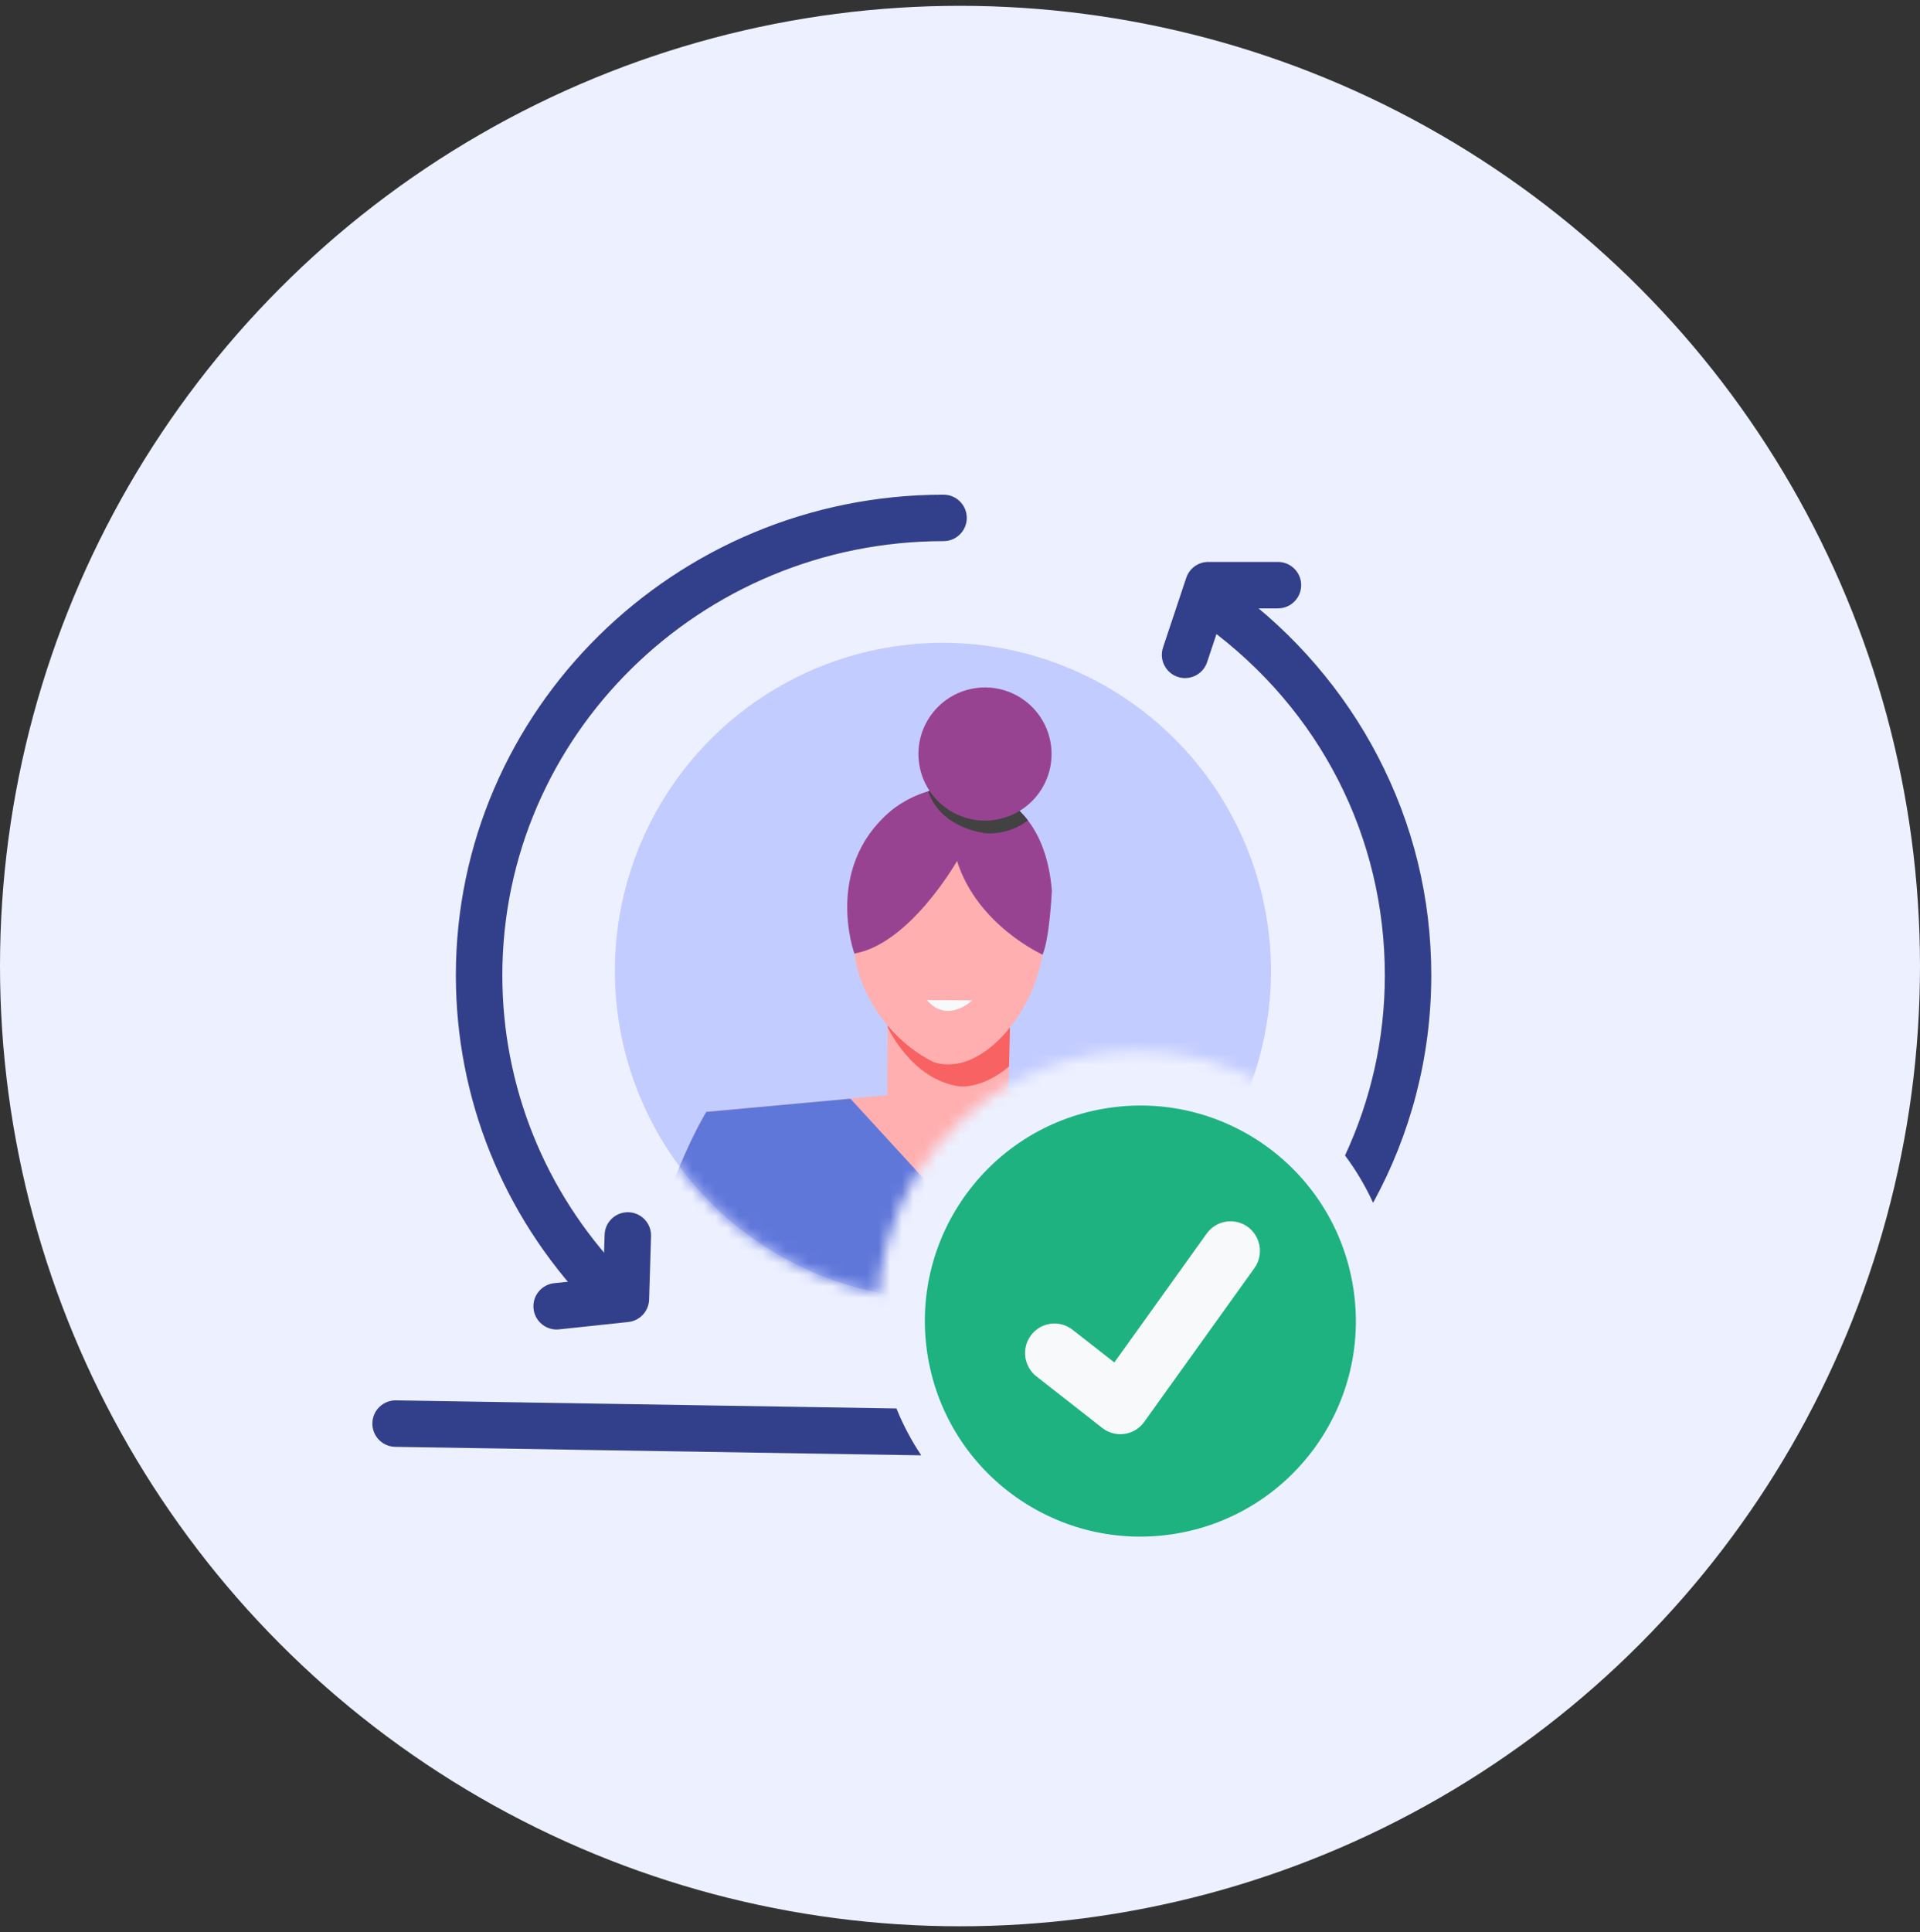 <svg width="165" height="166" viewBox="0 0 165 166" fill="none" xmlns="http://www.w3.org/2000/svg">
<rect x="0" y="0" width="165" height="166" fill="#333333" stroke="none"/>
<circle cx="82.5" cy="83" r="82.5" fill="#EDF0FF"/>
<path d="M103.738 53.872C113.443 60.994 119.009 71.898 119.009 83.794C119.009 89.312 117.784 94.555 115.588 99.273C116.538 100.546 117.347 101.909 118.001 103.34C121.188 97.519 123 90.861 123 83.794C123 77.157 121.45 70.817 118.392 64.951C115.479 59.362 111.226 54.416 106.099 50.655C105.211 50.002 103.962 50.194 103.309 51.084C102.657 51.972 102.848 53.221 103.738 53.873V53.872Z" fill="#323F8A"/>
<path d="M77.036 121.01L34.038 120.315C34.024 120.315 34.008 120.315 33.994 120.315C32.913 120.315 32.024 121.18 32.001 122.267C31.977 123.369 32.851 124.281 33.952 124.307L79.17 125.037C78.326 123.776 77.609 122.427 77.038 121.01H77.036Z" fill="#323F8A"/>
<path d="M101.841 58.259C101.631 58.259 101.42 58.225 101.21 58.155C100.165 57.806 99.6 56.676 99.947 55.631L101.943 49.644C102.214 48.829 102.976 48.279 103.837 48.279H109.824C110.925 48.279 111.819 49.173 111.819 50.274C111.819 51.376 110.925 52.27 109.824 52.27H105.275L103.735 56.892C103.455 57.728 102.677 58.257 101.841 58.257V58.259Z" fill="#323F8A"/>
<path d="M51.95 112.65C51.423 112.65 50.896 112.442 50.503 112.029C43.199 104.35 39.175 94.324 39.175 83.795C39.177 61.026 57.978 42.501 81.086 42.501C82.188 42.501 83.082 43.395 83.082 44.496C83.082 45.598 82.188 46.492 81.086 46.492C60.178 46.492 43.169 63.225 43.169 83.795C43.169 93.296 46.801 102.346 53.396 109.279C54.157 110.077 54.125 111.341 53.327 112.101C52.939 112.468 52.444 112.652 51.952 112.652L51.95 112.65Z" fill="#323F8A"/>
<path d="M47.834 114.227C46.826 114.227 45.962 113.466 45.852 112.442C45.734 111.347 46.528 110.363 47.624 110.247L51.847 109.796L51.959 106.086C51.99 105.005 52.879 104.151 53.952 104.151C53.972 104.151 53.994 104.151 54.014 104.151C55.116 104.184 55.982 105.104 55.948 106.206L55.782 111.656C55.752 112.652 54.99 113.474 54 113.58L48.047 114.215C47.975 114.223 47.903 114.227 47.834 114.227Z" fill="#323F8A"/>
<mask id="mask0_1715_175" style="mask-type:luminance" maskUnits="userSpaceOnUse" x="45" y="47" width="69" height="73">
<path d="M113.504 68.613C111.889 66.569 111.6 94.933 109.439 93.592C105.982 91.451 101.959 90.274 97.794 90.266C92.27 90.268 86.942 92.317 82.839 96.017L82.621 96.235C79.522 99.086 77.301 102.762 76.219 106.832C75.692 108.715 75.431 110.663 75.441 112.619C75.441 114.966 75.814 117.297 76.544 119.528V119.636C77.887 123.735 42.51 87.566 45.887 90.25C49.838 93.469 51.608 57.82 56.705 57.794C69.041 57.756 65.271 53.737 75.638 47.878C75.622 42.833 116.653 72.554 113.504 68.615V68.613Z" fill="white"/>
</mask>
<g mask="url(#mask0_1715_175)">
<path d="M81.031 55.227C73.557 55.227 66.383 58.199 61.098 63.483C55.812 68.774 52.842 75.942 52.842 83.422C52.842 90.896 55.814 98.07 61.098 103.355C66.385 108.641 73.557 111.611 81.031 111.611C88.511 111.611 95.679 108.639 100.97 103.355C106.256 98.068 109.226 90.896 109.226 83.422C109.216 75.948 106.244 68.78 100.958 63.493C95.671 58.207 88.505 55.237 81.029 55.225L81.031 55.227Z" fill="#C3CCFF"/>
<mask id="mask1_1715_175" style="mask-type:luminance" maskUnits="userSpaceOnUse" x="52" y="55" width="58" height="57">
<path d="M81.025 55.225C73.552 55.225 66.377 58.197 61.093 63.481C55.806 68.772 52.837 75.94 52.837 83.42C52.837 90.894 55.808 98.068 61.093 103.353C66.379 108.639 73.552 111.609 81.025 111.609C88.505 111.609 95.674 108.637 100.964 103.353C106.251 98.066 109.22 90.894 109.22 83.42C109.21 75.946 106.239 68.778 100.952 63.492C95.666 58.205 88.499 55.236 81.023 55.224L81.025 55.225Z" fill="white"/>
</mask>
<g mask="url(#mask1_1715_175)">
<path d="M103.213 137.095L59.821 136.846C47.795 116.558 60.697 95.524 60.697 95.524L73.082 94.388L76.251 94.097L76.289 87.38L86.814 87.134L86.709 91.614L86.659 93.766L90.217 94.368L106.264 97.087C113.734 116.598 103.211 137.095 103.211 137.095H103.213Z" fill="#FFAFB0"/>
<path d="M86.821 87.148L86.715 91.628C84.287 93.657 82.405 93.33 82.405 93.33C78.843 92.803 76.845 89.381 76.288 88.279L76.292 87.397L86.817 87.152L86.821 87.148Z" fill="#F86262"/>
<path d="M103.213 137.102L59.821 136.852C47.795 116.565 60.697 95.53 60.697 95.53L73.082 94.395L81.644 103.726L90.217 94.377L106.264 97.095C113.734 116.606 103.211 137.104 103.211 137.104L103.213 137.102Z" fill="#6077DA"/>
<path d="M89.371 83.015C88.249 87.565 85.294 89.832 85.294 89.832C82.294 92.373 80.061 91.171 80.061 91.171C74.984 88.495 73.737 83.42 73.737 83.42C73.737 83.42 71.031 74.051 77.74 69.828C77.74 69.828 79.428 68.581 83.777 69.213C83.777 69.213 92.426 70.63 89.373 83.017L89.371 83.015Z" fill="#FFAFB0"/>
<path d="M90.392 76.574C90.392 76.574 90.208 80.585 89.598 82.02C89.598 82.02 83.986 79.5 82.246 73.972C82.246 73.972 78.197 81.102 73.423 81.926C73.423 81.926 70.783 74.666 76.44 69.767C76.44 69.767 77.692 68.594 79.773 67.981C80.987 67.626 82.477 67.462 84.169 67.837C84.169 67.837 86.514 68.094 88.341 70.487C89.332 71.788 90.172 73.714 90.4 76.574H90.392Z" fill="#984391"/>
<path d="M88.335 70.487C86.581 71.846 84.614 71.581 84.614 71.581C81.071 70.99 80.046 68.851 79.768 67.981C80.981 67.626 82.472 67.462 84.165 67.837C84.165 67.837 86.509 68.094 88.335 70.487Z" fill="#424242"/>
<path d="M79.661 85.925L83.558 85.949C83.558 85.949 81.419 87.998 79.661 85.925Z" fill="#F8F9FB"/>
<path d="M85.358 70.457C88.493 70.065 90.716 67.206 90.324 64.072C89.932 60.937 87.073 58.714 83.939 59.106C80.804 59.498 78.581 62.357 78.973 65.492C79.365 68.626 82.224 70.849 85.358 70.457Z" fill="#984391"/>
</g>
</g>
<path d="M100.676 131.826C110.796 130.348 117.802 120.946 116.324 110.826C114.845 100.706 105.443 93.701 95.324 95.179C85.204 96.657 78.198 106.059 79.676 116.179C81.154 126.299 90.556 133.304 100.676 131.826Z" fill="#1EB280"/>
<path fill-rule="evenodd" clip-rule="evenodd" d="M107.228 105.408C108.359 106.229 108.615 107.817 107.8 108.955L98.329 122.166C97.928 122.726 97.318 123.097 96.638 123.195C95.959 123.293 95.27 123.109 94.728 122.686L89.067 118.256C87.966 117.394 87.767 115.798 88.624 114.691C89.481 113.583 91.068 113.384 92.169 114.245L95.763 117.057L103.701 105.984C104.517 104.845 106.096 104.588 107.228 105.408Z" fill="#F8F9FB"/>
</svg>
